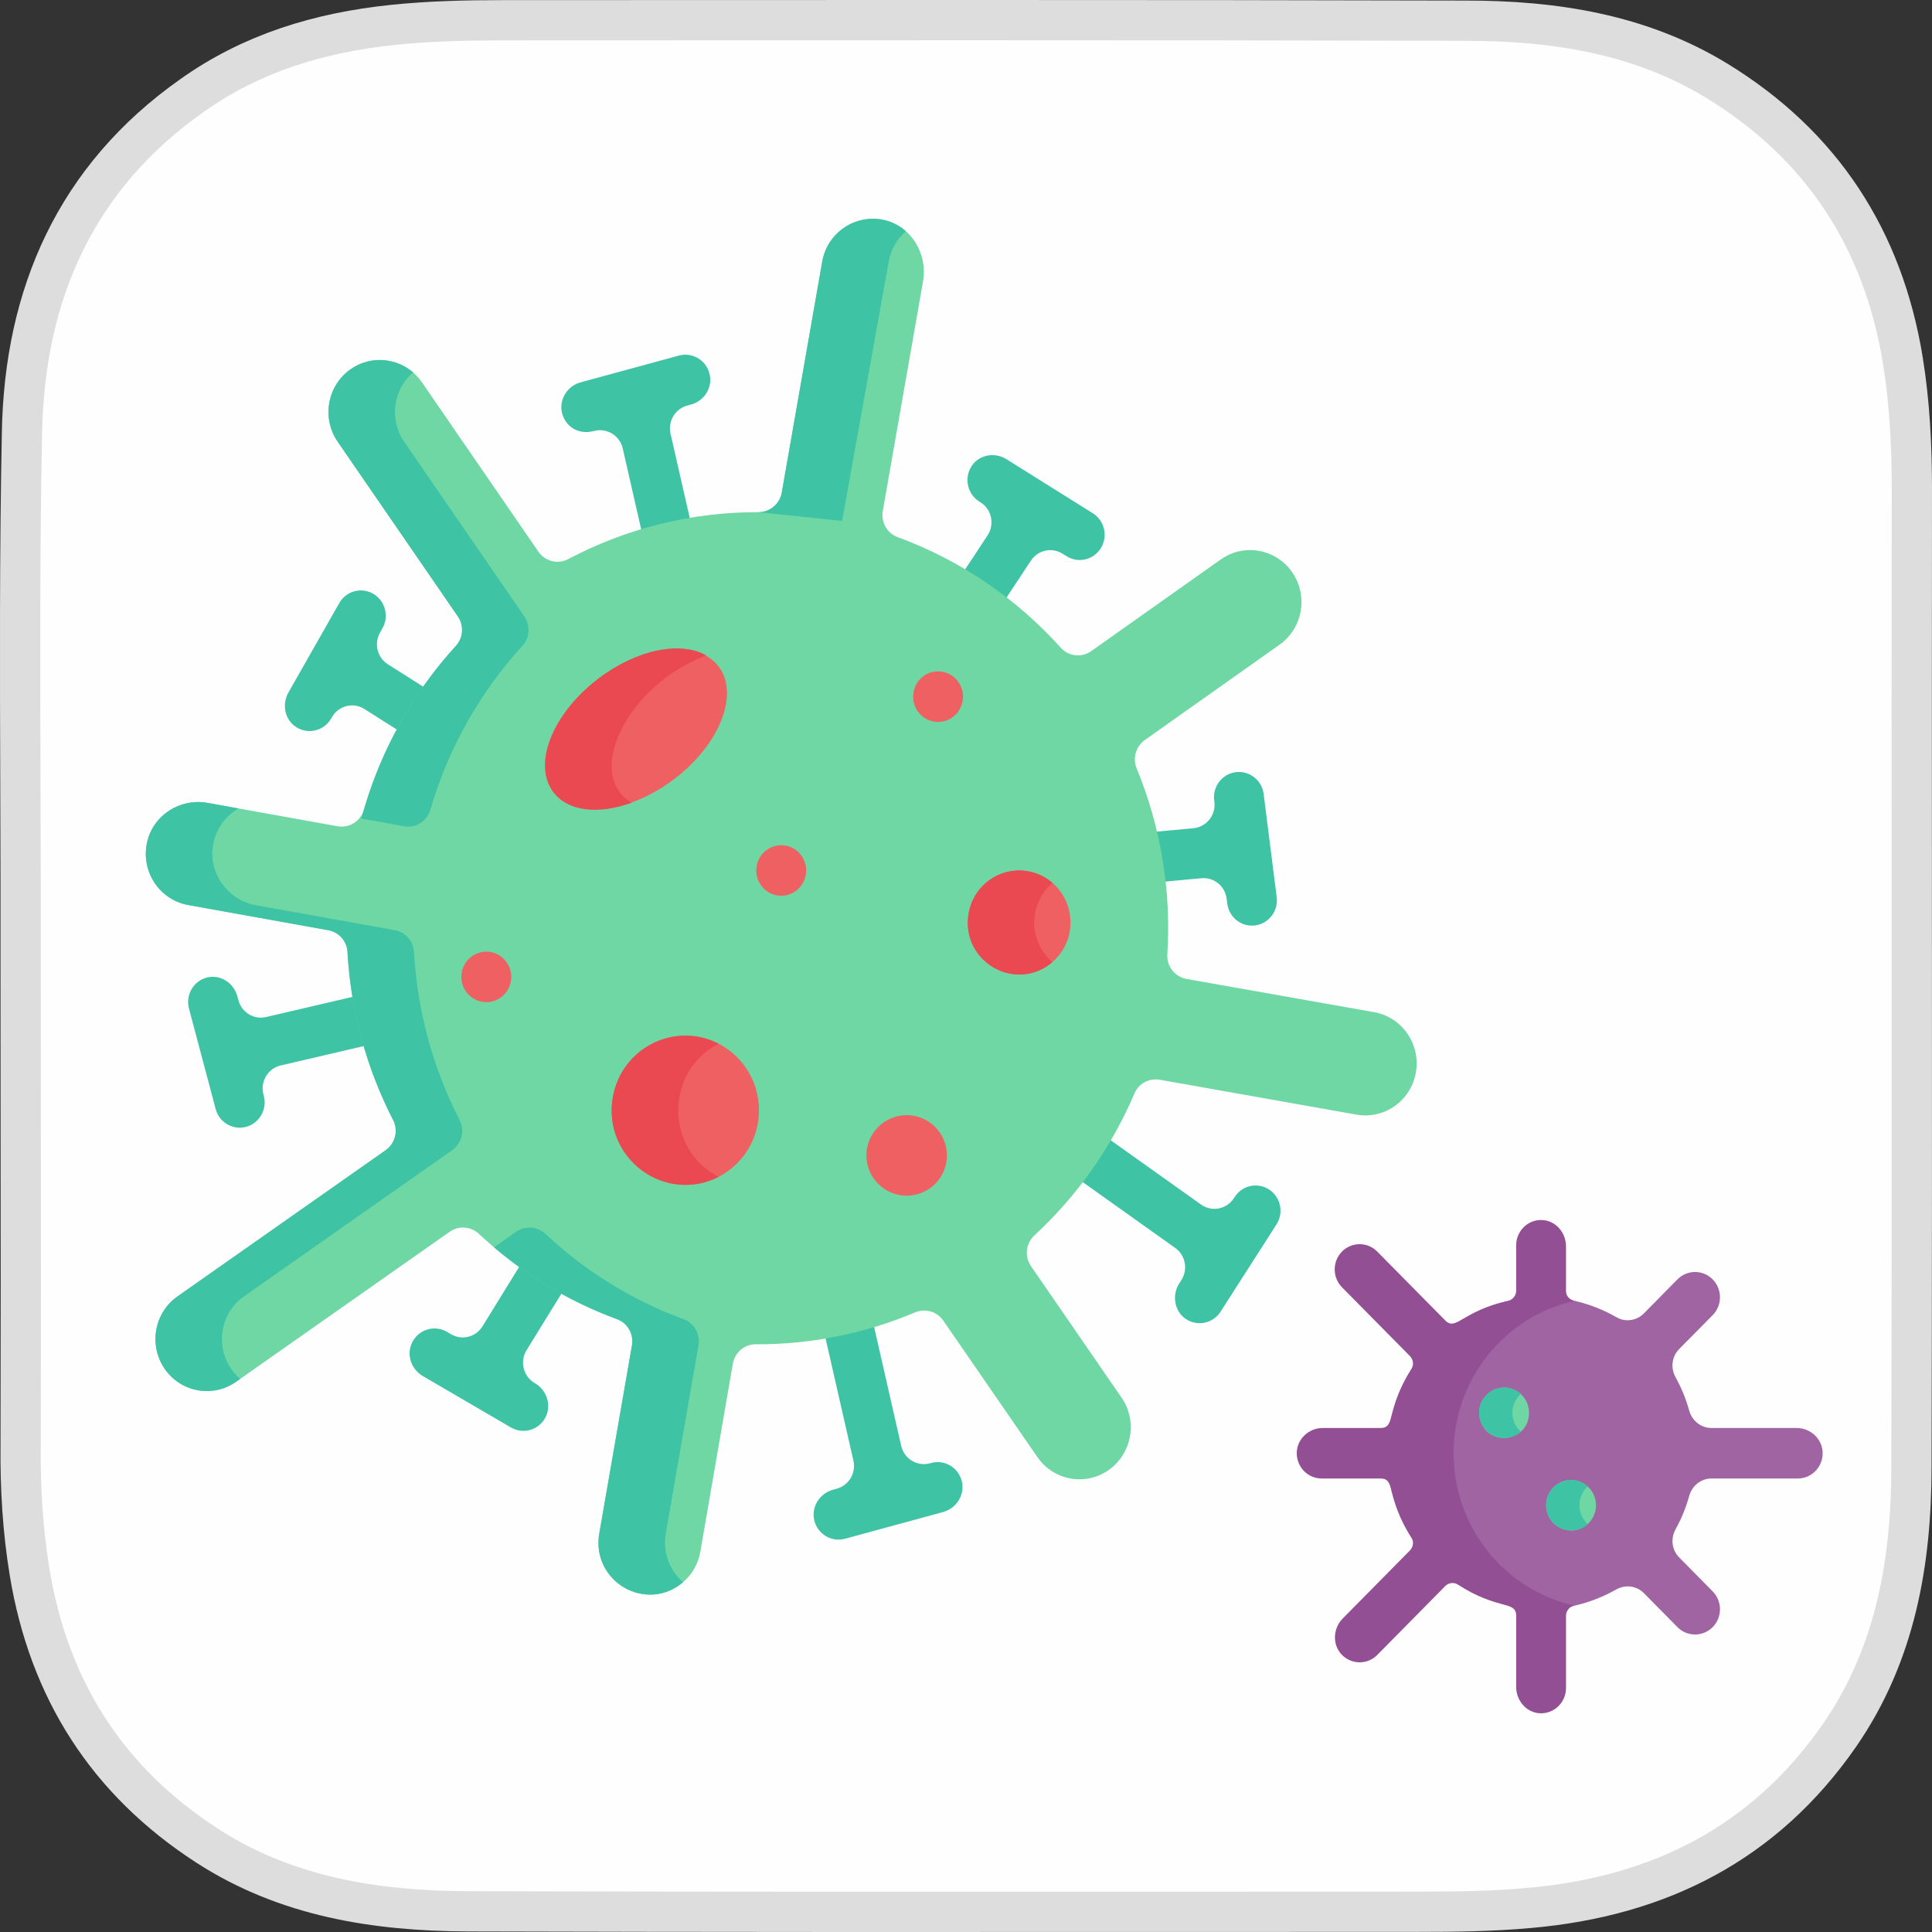 <svg width="48" height="48" viewBox="0 0 48 48" fill="none" xmlns="http://www.w3.org/2000/svg">
<rect x="0" y="0" width="48" height="48" fill="#333333" stroke="none"/>
<path d="M24.455 0.5C28.443 0.5 32.431 0.503 36.419 0.514C38.605 0.514 40.742 0.84 42.655 2.007C45.264 3.604 46.786 5.943 47.276 8.958C47.447 10.017 47.5 11.086 47.5 12.165C47.495 15.631 47.497 19.097 47.498 22.564C47.5 27.185 47.502 31.809 47.489 36.437C47.489 38.81 47.091 41.103 45.705 43.11C43.843 45.798 41.216 47.118 38.006 47.401C37.068 47.487 36.141 47.497 35.203 47.497C33.237 47.497 31.27 47.498 29.303 47.499C23.404 47.501 17.507 47.503 11.617 47.486C9.337 47.476 7.116 47.13 5.149 45.857C2.665 44.25 1.216 41.974 0.736 39.062C0.566 38.028 0.502 36.972 0.513 35.912C0.52 33.26 0.518 30.608 0.515 27.955C0.514 26.63 0.513 25.304 0.513 23.979C0.516 22.506 0.512 21.033 0.507 19.56C0.497 16.621 0.487 13.684 0.546 10.75C0.608 7.323 1.874 4.412 4.773 2.372C6.257 1.316 7.942 0.809 9.75 0.62C10.664 0.524 11.578 0.503 12.492 0.503C14.486 0.503 16.48 0.502 18.474 0.501L24.455 0.5Z" fill="url(#paint0_linear_24_2321)" stroke="#DDDDDD"/>
<path d="M14.149 30.632C13.859 30.448 13.477 30.537 13.296 30.831L11.987 32.953C11.822 33.22 11.478 33.307 11.208 33.15L11.104 33.089C10.785 32.902 10.37 33.037 10.222 33.392C10.1 33.687 10.23 34.027 10.504 34.187L12.695 35.466C12.995 35.641 13.382 35.533 13.549 35.221C13.711 34.918 13.586 34.537 13.291 34.365L13.284 34.361C13.001 34.196 12.909 33.825 13.083 33.543L14.346 31.496C14.527 31.202 14.439 30.815 14.149 30.632Z" fill="#3EC3A4"/>
<path d="M10.518 24.999C10.441 24.662 10.109 24.451 9.776 24.529L6.611 25.268C6.308 25.339 6.003 25.154 5.923 24.849L5.898 24.757C5.81 24.425 5.481 24.205 5.151 24.284C4.809 24.366 4.605 24.717 4.695 25.058L5.358 27.553C5.432 27.833 5.682 28.017 5.956 28.017C6.362 28.017 6.66 27.625 6.554 27.227L6.545 27.194C6.46 26.873 6.655 26.545 6.974 26.471L10.054 25.752C10.387 25.674 10.595 25.337 10.518 24.999Z" fill="#3EC3A4"/>
<path d="M27.174 21.395C27.183 21.741 27.463 22.007 27.792 22.007C27.843 22.007 27.716 22.016 29.849 21.819C30.159 21.79 30.436 22.015 30.475 22.328L30.491 22.449C30.534 22.79 30.841 23.036 31.183 22.992C31.523 22.948 31.763 22.633 31.719 22.29L31.395 19.727C31.352 19.383 31.041 19.141 30.702 19.184C30.363 19.228 30.123 19.543 30.166 19.886L30.171 19.92C30.212 20.249 29.976 20.547 29.65 20.577L27.76 20.752C27.431 20.783 27.165 21.061 27.174 21.395Z" fill="#3EC3A4"/>
<path d="M16.866 8.834L14.426 9.499C14.101 9.587 13.887 9.916 13.96 10.247C14.031 10.567 14.34 10.819 14.761 10.707C15.076 10.624 15.398 10.82 15.472 11.142L16.047 13.664C16.124 14.005 16.465 14.218 16.805 14.13C17.134 14.044 17.324 13.692 17.248 13.356L16.659 10.774C16.589 10.467 16.772 10.159 17.072 10.077L17.168 10.051C17.472 9.968 17.684 9.673 17.641 9.356C17.589 8.974 17.222 8.737 16.866 8.834Z" fill="#3EC3A4"/>
<path d="M26.499 13.819C26.789 14.001 27.171 13.912 27.352 13.616C27.532 13.321 27.442 12.934 27.151 12.752C23.971 10.76 28.45 13.565 25.004 11.408C24.715 11.227 24.326 11.294 24.139 11.581C23.946 11.878 24.034 12.275 24.33 12.461L24.359 12.479C24.638 12.653 24.718 13.027 24.535 13.303L23.531 14.824C23.34 15.112 23.417 15.501 23.701 15.694C23.983 15.886 24.369 15.812 24.56 15.522L25.613 13.928C25.786 13.666 26.133 13.59 26.397 13.756L26.499 13.819Z" fill="#3EC3A4"/>
<path d="M23.134 36.347L23.104 36.355C22.788 36.442 22.464 36.245 22.39 35.922L21.48 31.927C21.403 31.59 21.071 31.38 20.737 31.457C20.404 31.535 20.196 31.872 20.273 32.21L21.203 36.289C21.273 36.596 21.09 36.904 20.789 36.986L20.696 37.012C20.368 37.101 20.15 37.436 20.23 37.771C20.313 38.117 20.659 38.321 20.993 38.23L23.431 37.566C23.758 37.476 23.976 37.143 23.898 36.809C23.817 36.463 23.471 36.255 23.134 36.347Z" fill="#3EC3A4"/>
<path d="M31.532 29.554C31.245 29.366 30.861 29.448 30.675 29.739L30.657 29.767C30.478 30.045 30.108 30.118 29.84 29.927L26.952 27.872C26.672 27.673 26.286 27.741 26.089 28.025C25.893 28.308 25.96 28.7 26.24 28.899L29.198 31.005C29.453 31.186 29.52 31.538 29.351 31.803L29.299 31.883C29.114 32.172 29.173 32.569 29.454 32.764C29.743 32.965 30.135 32.883 30.324 32.589L31.713 30.422C31.9 30.132 31.819 29.743 31.532 29.554Z" fill="#3EC3A4"/>
<path d="M7.313 18.032C7.615 18.267 8.044 18.174 8.229 17.849L8.246 17.819C8.409 17.532 8.776 17.439 9.053 17.615L10.466 18.51C10.756 18.694 11.138 18.604 11.32 18.311C11.501 18.017 11.413 17.63 11.123 17.446L9.636 16.504C9.373 16.337 9.287 15.989 9.442 15.716L9.502 15.61C9.673 15.31 9.571 14.926 9.274 14.753C8.979 14.58 8.599 14.683 8.429 14.983L7.167 17.203C7.01 17.479 7.064 17.838 7.313 18.032Z" fill="#3EC3A4"/>
<path d="M34.144 25.148L29.479 24.322C29.191 24.27 28.983 24.009 29.002 23.712C29.105 22.091 28.827 20.516 28.239 19.088C28.134 18.835 28.223 18.541 28.445 18.384L31.789 16.018C32.367 15.609 32.508 14.804 32.105 14.219C31.701 13.634 30.906 13.491 30.329 13.9L27.111 16.177C26.874 16.344 26.551 16.311 26.357 16.095C25.267 14.883 23.887 13.926 22.302 13.345C22.039 13.249 21.884 12.973 21.933 12.694L22.933 6.988C23.053 6.303 22.637 5.62 21.967 5.466C21.252 5.302 20.555 5.777 20.428 6.5L19.422 12.242C19.372 12.524 19.128 12.726 18.844 12.725C17.162 12.719 15.545 13.136 14.113 13.892C13.857 14.027 13.541 13.945 13.376 13.705L10.482 9.497C10.078 8.912 9.283 8.769 8.706 9.177C8.129 9.586 7.987 10.391 8.391 10.976L11.374 15.312C11.529 15.538 11.512 15.844 11.328 16.046C10.29 17.182 9.493 18.564 9.039 20.122C8.956 20.406 8.673 20.58 8.385 20.528L5.156 19.947C4.48 19.825 3.806 20.247 3.655 20.925C3.493 21.65 3.962 22.356 4.675 22.485L8.157 23.111C8.419 23.158 8.618 23.38 8.633 23.648C8.715 25.131 9.112 26.55 9.767 27.826C9.901 28.087 9.822 28.408 9.583 28.576L4.408 32.21C3.83 32.618 3.689 33.424 4.092 34.009C4.495 34.593 5.29 34.736 5.868 34.328L11.175 30.601C11.399 30.444 11.7 30.469 11.901 30.657C12.876 31.57 14.034 32.298 15.331 32.775C15.594 32.871 15.749 33.146 15.701 33.425L14.889 38.099C14.766 38.801 15.228 39.472 15.922 39.596C16.615 39.721 17.277 39.253 17.4 38.55L18.207 33.882C18.256 33.601 18.496 33.396 18.777 33.398C20.162 33.405 21.503 33.126 22.734 32.606C22.986 32.5 23.278 32.582 23.435 32.809L25.773 36.2C26.176 36.785 26.971 36.928 27.548 36.52C28.125 36.111 28.267 35.306 27.863 34.721L25.616 31.46C25.45 31.219 25.485 30.891 25.699 30.694C26.748 29.724 27.604 28.529 28.185 27.166C28.29 26.918 28.552 26.78 28.814 26.826L33.698 27.692C34.392 27.817 35.054 27.349 35.177 26.646C35.3 25.944 34.837 25.273 34.144 25.148Z" fill="#6FD7A3"/>
<path d="M6.059 32.21L11.235 28.576C11.473 28.408 11.553 28.087 11.419 27.826C10.764 26.55 10.367 25.131 10.285 23.648C10.27 23.38 10.071 23.158 9.809 23.111L6.361 22.491C5.669 22.366 5.178 21.708 5.291 21.006C5.356 20.601 5.6 20.271 5.926 20.086L5.156 19.947C4.48 19.826 3.806 20.247 3.655 20.926C3.493 21.65 3.962 22.356 4.675 22.485L8.157 23.111C8.419 23.158 8.618 23.38 8.633 23.648C8.715 25.131 9.112 26.551 9.767 27.826C9.901 28.087 9.822 28.408 9.583 28.576L4.408 32.21C3.83 32.618 3.689 33.424 4.092 34.009C4.495 34.593 5.29 34.736 5.868 34.328L5.968 34.258C5.326 33.709 5.373 32.695 6.059 32.21Z" fill="#3EC3A4"/>
<path d="M11.329 16.044C10.243 17.232 9.421 18.691 8.979 20.337L10.037 20.528C10.325 20.58 10.608 20.406 10.691 20.122C11.145 18.564 11.941 17.181 12.979 16.046C13.164 15.844 13.18 15.538 13.025 15.312L10.042 10.976C9.662 10.425 9.766 9.678 10.262 9.252C9.831 8.88 9.192 8.833 8.706 9.177C8.129 9.586 7.987 10.391 8.391 10.976L11.376 15.316C11.53 15.54 11.512 15.844 11.329 16.044Z" fill="#3EC3A4"/>
<path d="M16.541 38.099L17.353 33.425C17.401 33.146 17.246 32.871 16.983 32.775C15.686 32.298 14.527 31.57 13.552 30.657C13.352 30.469 13.051 30.444 12.826 30.601L12.274 30.989C13.167 31.748 14.198 32.358 15.334 32.775C15.596 32.871 15.749 33.147 15.701 33.425L14.889 38.099C14.68 39.29 16.064 40.089 16.97 39.309C16.637 39.021 16.459 38.567 16.541 38.099Z" fill="#3EC3A4"/>
<path d="M25.321 24.21C26.025 24.21 26.596 23.632 26.596 22.919C26.596 22.205 26.025 21.627 25.321 21.627C24.616 21.627 24.046 22.205 24.046 22.919C24.046 23.632 24.616 24.21 25.321 24.21Z" fill="#EF6062"/>
<path d="M26.147 21.934C25.98 21.791 25.775 21.688 25.544 21.647C24.85 21.522 24.188 21.99 24.065 22.693C23.856 23.884 25.24 24.683 26.146 23.903C25.546 23.386 25.549 22.448 26.147 21.934Z" fill="#EA4952"/>
<path d="M17.027 29.437C18.037 29.437 18.856 28.608 18.856 27.584C18.856 26.561 18.037 25.731 17.027 25.731C16.017 25.731 15.198 26.561 15.198 27.584C15.198 28.608 16.017 29.437 17.027 29.437Z" fill="#EF6062"/>
<path d="M17.853 25.931C16.758 25.369 15.44 26.04 15.226 27.26C14.961 28.776 16.527 29.918 17.853 29.238C16.519 28.554 16.516 26.617 17.853 25.931Z" fill="#EA4952"/>
<path d="M16.741 19.363C17.877 18.504 18.376 17.251 17.856 16.563C17.336 15.874 15.994 16.012 14.858 16.871C13.722 17.729 13.223 18.983 13.743 19.671C14.263 20.359 15.605 20.221 16.741 19.363Z" fill="#EF6062"/>
<path d="M17.548 16.286C16.919 15.917 15.818 16.131 14.862 16.863C13.732 17.728 13.234 18.99 13.75 19.681C14.112 20.167 14.879 20.241 15.695 19.942C14.489 19.235 15.613 16.995 17.548 16.286Z" fill="#EA4952"/>
<path d="M22.08 6.5C22.133 6.194 22.29 5.932 22.506 5.745C21.777 5.099 20.6 5.521 20.428 6.5L19.422 12.242C19.372 12.524 19.128 12.726 18.844 12.725L20.922 12.942L22.08 6.5Z" fill="#3EC3A4"/>
<path d="M44.638 35.478H42.52C42.261 35.478 42.04 35.301 41.969 35.049C41.887 34.755 41.772 34.476 41.628 34.215C41.502 33.987 41.534 33.705 41.715 33.52C41.9 33.334 42.172 33.058 42.551 32.674C42.793 32.429 42.793 32.031 42.551 31.786C42.31 31.541 41.917 31.541 41.675 31.786C41.297 32.17 41.026 32.444 40.842 32.631C40.663 32.812 40.386 32.855 40.166 32.729C37.669 31.3 34.572 33.093 34.465 35.955C34.351 39.012 37.588 40.943 40.152 39.491C40.378 39.363 40.659 39.395 40.842 39.581L41.675 40.425C41.917 40.67 42.309 40.67 42.551 40.425C42.793 40.18 42.793 39.783 42.551 39.538L41.717 38.692C41.535 38.508 41.502 38.224 41.629 37.995C41.773 37.735 41.888 37.456 41.969 37.162C42.04 36.91 42.261 36.733 42.52 36.733H44.664C45.012 36.733 45.293 36.442 45.283 36.087C45.273 35.743 44.977 35.478 44.638 35.478Z" fill="#9F64A1"/>
<path d="M36.114 36.106C36.114 34.252 37.398 32.703 39.114 32.321C39.105 32.315 38.907 32.277 38.907 32.066V30.965C38.907 30.621 38.646 30.321 38.307 30.311C37.956 30.3 37.669 30.585 37.669 30.938V32.065C37.669 32.188 37.584 32.294 37.466 32.32C36.331 32.571 36.178 33.081 35.906 32.805L34.217 31.095C33.975 30.85 33.583 30.85 33.341 31.095C33.1 31.34 33.1 31.737 33.341 31.982L35.03 33.692C35.115 33.779 35.13 33.914 35.064 34.018C34.436 35.011 34.684 35.478 34.299 35.478H32.863C32.524 35.478 32.228 35.743 32.218 36.086C32.208 36.442 32.489 36.733 32.837 36.733H34.299C34.684 36.733 34.436 37.2 35.065 38.194C35.13 38.297 35.115 38.432 35.03 38.519L33.36 40.211C33.12 40.453 33.096 40.852 33.328 41.102C33.569 41.361 33.971 41.366 34.217 41.117L35.906 39.406C35.991 39.319 36.125 39.305 36.227 39.371C37.207 40.007 37.669 39.757 37.669 40.146V41.912C37.669 42.256 37.93 42.556 38.269 42.566C38.62 42.576 38.907 42.291 38.907 41.939V40.145C38.907 40.023 38.991 39.918 39.108 39.892L39.114 39.891C37.398 39.508 36.114 37.959 36.114 36.106Z" fill="#934F93"/>
<path d="M23.306 16.68C22.943 16.68 22.687 16.978 22.687 17.308C22.687 17.654 22.965 17.936 23.307 17.936C23.662 17.936 23.926 17.64 23.926 17.308C23.926 16.964 23.65 16.68 23.306 16.68Z" fill="#EF6062"/>
<path d="M19.41 20.999C19.067 20.999 18.79 21.279 18.79 21.627C18.79 21.971 19.064 22.254 19.41 22.254C19.762 22.254 20.029 21.961 20.029 21.627C20.029 21.288 19.759 20.999 19.41 20.999Z" fill="#EF6062"/>
<path d="M22.526 29.706C23.078 29.706 23.526 29.258 23.526 28.706C23.526 28.154 23.078 27.706 22.526 27.706C21.974 27.706 21.526 28.154 21.526 28.706C21.526 29.258 21.974 29.706 22.526 29.706Z" fill="#EF6062"/>
<path d="M12.083 24.898C12.424 24.898 12.702 24.617 12.702 24.271C12.702 23.934 12.431 23.644 12.084 23.644C11.739 23.644 11.463 23.926 11.463 24.271C11.463 24.622 11.743 24.898 12.083 24.898Z" fill="#EF6062"/>
<path d="M36.761 35.223C36.685 34.843 36.971 34.473 37.37 34.473C37.691 34.473 37.988 34.734 37.988 35.1C37.988 35.849 36.913 35.966 36.761 35.223Z" fill="#6FD7A3"/>
<path d="M37.782 34.632C37.337 34.233 36.643 34.637 36.761 35.223C36.86 35.708 37.43 35.886 37.781 35.568C37.514 35.325 37.498 34.89 37.782 34.632Z" fill="#3EC3A4"/>
<path d="M39.033 38.025C38.697 38.025 38.413 37.75 38.413 37.397C38.413 37.038 38.705 36.77 39.033 36.77C39.331 36.77 39.586 36.989 39.64 37.275C39.717 37.653 39.431 38.025 39.033 38.025Z" fill="#6FD7A3"/>
<path d="M39.446 36.93C39.044 36.567 38.413 36.861 38.413 37.397C38.413 37.945 39.055 38.221 39.446 37.865C39.172 37.618 39.169 37.181 39.446 36.93Z" fill="#3EC3A4"/>
<defs>
<linearGradient id="paint0_linear_24_2321" x1="0.499" y1="24" x2="47.5" y2="24" gradientUnits="userSpaceOnUse">
<stop stop-color="#FEFEFE"/>
<stop offset="1" stop-color="#FEFEFE"/>
</linearGradient>
</defs>
</svg>
